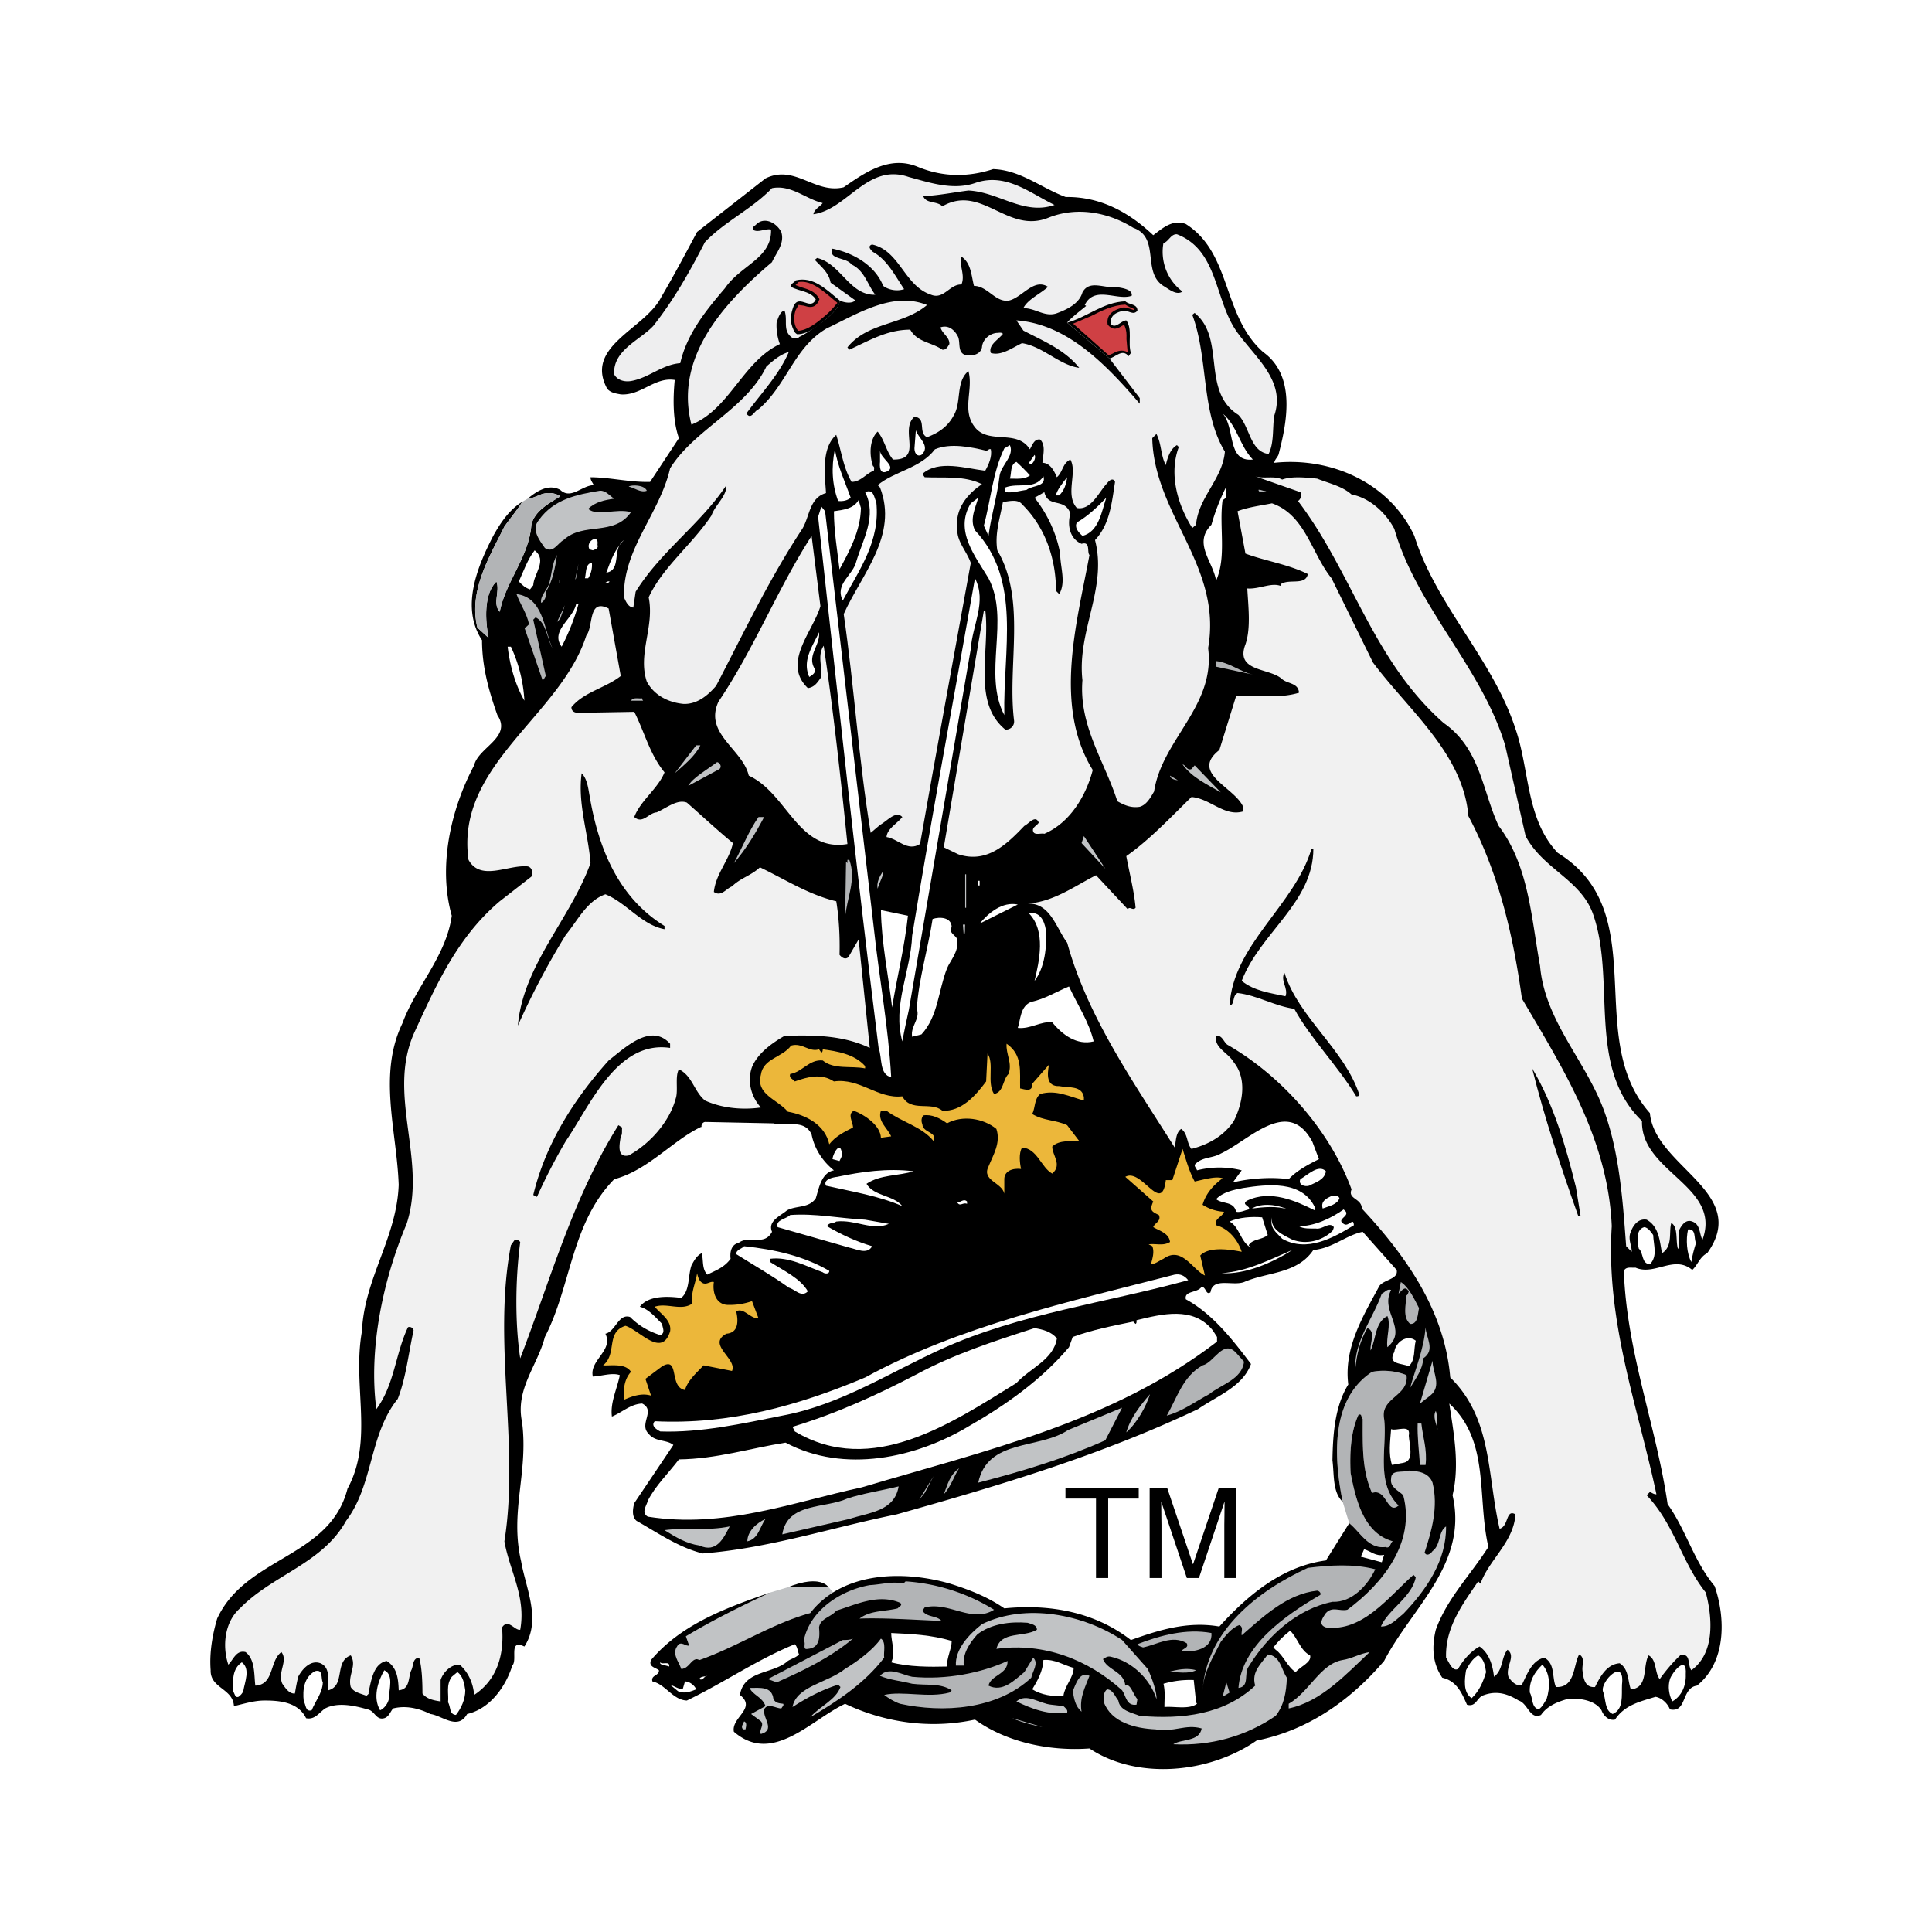 <svg xmlns="http://www.w3.org/2000/svg" width="2500" height="2500" viewBox="0 0 192.756 192.756"><g fill-rule="evenodd" clip-rule="evenodd"><path fill="#fff" d="M0 0h192.756v192.756H0V0z"/><path d="M134.611 151.967c1.068.835 1.904 2.6 3.623 2.367.51.232.465-.511.742-.558-2.926-.789-3.715-4.179-4.227-6.825-.092-1.951 0-4.087.791-5.806.371-.141.232.278.418.418 0 2.602-.094 5.108.93 7.384 1.484-.512 1.484 2.229 2.646 1.254-2.322-2.275-1.115-5.851-1.441-8.638-.416-2.137 2.508-2.275 2.23-4.365-.977-.418-2.322-.558-3.436-.326-4.182 2.74-3.811 8.592-2.928 12.958l.652 2.137z" fill="#b2b4b6"/><path d="M82.645 158.327c-.835-.974-2.832-.463-3.946 0l-1.859.558c-2.786 1.302-5.712 2.74-8.406 4.365l.326.931c-.372.092-.882-.558-1.207.092-.512.743.185 1.532.417 2.229.837 0 1.069-1.3 1.811-.883 3.809-1.346 7.2-3.623 11.053-4.689a8.78 8.78 0 0 1 2.288-2.059l-.477-.544z" fill="#c1c3c5"/><path d="M99.086 16.871c2.738.093 4.828 1.904 7.244 2.786 3.438-.046 6.268 1.488 8.73 3.809.928-.697 1.949-1.625 3.252-1.114 4.596 2.925 3.621 9.147 7.707 12.77 3.252 2.323 2.414 6.874 1.58 10.079-.047.371-.418.603-.465.974 5.666-.603 11.518 1.998 13.979 7.292 2.137 6.874 7.848 12.353 10.078 19.227 1.439 4.133 1.02 9.009 4.227 12.399 9.611 5.944 2.461 18.391 9.193 25.96.465 5.341 10.078 7.941 5.713 13.979-.742.371-.93 1.162-1.486 1.672-1.811-1.532-3.762.604-5.666-.232-.418.047-.93-.14-1.16.324.277 8.129 3.25 15.511 4.365 23.269 1.857 2.601 2.602 5.664 4.689 8.174 1.115 3.203 1.162 7.614-1.764 9.938-1.58.231-.975 2.74-2.693 2.367-.232-.604-.836-1.161-1.439-1.253-1.486.465-3.066.79-4.041 2.275-.65.14-1.162-.417-1.346-.929-.65-1.022-2.23-1.255-3.438-1.114-.977.277-1.996.696-2.6 1.579-1.115.51-1.303-1.162-2.23-1.439-1.207-.743-2.322-1.021-3.668-.465-.559.371-.65 1.114-1.486.883-.512-1.161-1.021-2.368-2.461-2.693-.977-1.394-1.068-3.066-.65-4.784 1.113-3.11 3.436-5.434 5.248-8.267-1.16-4.969.184-10.541-3.9-14.304.416 2.88 1.066 6.038.324 9.148 1.578 6.828-4.088 11.24-6.828 16.533-3.529 4.133-7.801 6.967-12.725 7.941-4.736 3.298-11.934 3.948-16.672.789-3.9.279-8.174-.557-11.424-2.879-4.505.976-9.056.279-12.957-1.578-3.437 1.624-7.246 6.13-11.098 2.785-.279-1.438 2.321-2.321.604-3.668.417-2.508 3.296-2.044 4.783-3.391.371-.232.789-.325 1.115-.648-.141-.326-.141-.745-.419-1.022-3.761 1.532-7.104 3.853-10.774 5.619-1.393-.048-2.136-1.626-3.436-1.905-.185-.648.696-.557.65-1.114-.325-.278-1.068-.325-.789-1.022 3.065-3.623 7.616-5.247 11.888-6.733-2.786 1.302-5.712 2.74-8.406 4.365l.326.931c-.372.092-.882-.558-1.207.092-.512.743.185 1.532.417 2.229.837 0 1.069-1.3 1.811-.883 3.809-1.346 7.2-3.623 11.053-4.689 3.251-4.179 9.335-4.272 13.979-2.927 1.904.605 3.715 1.302 5.389 2.462 4.689-.464 9.1.419 12.629 3.159 2.74-.977 5.621-1.905 8.824-1.348 3.066-3.391 6.457-6.037 10.635-6.595l2.322-3.714c1.068.835 1.904 2.6 3.623 2.367.51.232.465-.511.742-.558-2.926-.789-3.715-4.179-4.227-6.825-.092-1.951 0-4.087.791-5.806.371-.141.232.278.418.418 0 2.602-.094 5.108.93 7.384 1.484-.512 1.484 2.229 2.646 1.254-2.322-2.275-1.115-5.851-1.441-8.638-.416-2.137 2.508-2.275 2.23-4.365-.977-.418-2.322-.558-3.436-.326-4.182 2.74-3.811 8.592-2.928 12.958-1.021-.976-.834-2.647-1.021-4.134.045-2.6.232-5.387 1.58-7.57-.465-3.668 1.486-6.826 3.109-9.846.512-.649 1.906-.649 1.719-1.578l-3.389-3.809c-1.625.325-3.064 1.673-4.924 1.812-1.625 2.415-4.596 2.183-6.92 3.204-1.16.419-3.111-.51-3.344 1.022-.463.325-.418-.512-.883-.558-.416.65-1.764.372-1.576 1.254 2.646 1.439 4.643 3.993 6.5 6.455-.836 2.276-3.344 3.158-5.293 4.506-9.707 4.597-19.645 7.568-30.048 10.495-6.455 1.3-12.725 3.391-19.365 3.9-2.415-.604-4.459-2.044-6.595-3.251-.51-.418-.371-1.254-.232-1.765l3.902-5.804c-.65-.559-1.812-.281-2.462-1.115-1.021-.976.742-2.322-.65-3.02-1.161.047-1.996.882-3.019 1.301-.186-1.393.511-2.739.79-4.133-.744-.279-1.811.092-2.694.139-.372-1.625 2.089-2.601 1.254-4.271 1.022-.233 1.299-2.043 2.461-1.673.882.883 1.857 1.439 3.018 1.812.558-.231.186-.789.186-1.114-.696-.697-1.347-1.486-2.229-1.718.836-1.115 2.695-1.068 4.133-.883.882-.743.651-2.184 1.023-3.252.231-.417.51-.975 1.021-1.207.187.697 0 1.58.557 2.137.835-.418 1.672-.697 2.322-1.579-.093-.697.092-1.44.789-1.579 1.069-.836 2.555.371 3.344-1.115-.464-1.067.836-1.579 1.486-2.135.928-.512 2.182-.186 2.879-1.208.325-1.021.558-2.555 1.811-2.787-1.16-.929-1.95-2.183-2.228-3.575-.698-1.58-2.555-.789-3.809-1.114l-6.827-.14a.423.423 0 0 0-.325.557v-.092c-2.832 1.299-5.34 4.364-8.73 5.247-4.319 4.411-4.273 10.634-6.92 15.743-.743 2.88-2.972 5.202-2.275 8.498.651 5.063-1.254 8.917-.093 13.887.464 2.692 2.044 5.851.325 8.498-1.625-.789-.65 1.346-1.208 1.903-.649 2.091-2.228 4.319-4.504 4.83-.928 1.673-2.508.141-3.668 0-1.115-.557-2.416-.882-3.716-.557-.279.325-.418.836-.883.975-.835.231-.928-.743-1.672-.883-1.299-.371-2.973-.743-4.226-.092-.604.417-1.022 1.16-1.903.975-.79-1.626-2.694-1.764-4.134-1.764-1.068 0-2.042.325-3.064.557-.093-1.766-2.369-1.766-2.323-3.576-.139-1.765.186-3.575.65-5.155 2.879-6.223 11.238-6.037 13.003-12.956 2.646-4.876.464-10.264 1.44-15.697.231-5.294 3.481-9.335 3.668-14.628-.187-5.387-2.09-11.008.371-16.114 1.347-3.67 4.365-6.688 4.924-10.729-1.395-4.923-.094-10.635 2.228-15 .417-1.812 3.808-2.786 2.322-5.016-.836-2.369-1.532-4.784-1.532-7.476-2.183-3.297-.418-7.432 1.115-10.403.696-1.255 1.579-2.602 2.879-3.39-.325.604-1.208 1.671-1.764 2.46-1.534 3.113-3.577 6.411-2.694 10.079l1.115 1.021c-.325-1.672-.511-4.365.789-5.62.372 1.021-.417 2.184.325 3.02.604-3.065 2.926-5.48 3.158-8.684.325-1.394 1.765-2.136 2.879-2.833-.464-.373-1.438-.464-2.136-.093-.325.093-.696.325-1.114.325.835-.696 2.043-1.533 3.25-.882 1.068 1.021 2.184-.465 3.344-.465-.093-.232-.325-.463-.325-.79 1.905 0 3.901.512 5.944.464l2.879-4.365c-.604-1.718-.604-3.855-.417-5.806-1.998-.325-3.345 1.579-5.388 1.439-.464-.091-.975-.138-1.347-.557-2.322-4.271 3.762-5.943 5.387-9.148 1.254-2.137 2.414-4.319 3.575-6.501l6.827-5.341c2.925-1.439 4.922 1.58 7.803.883 2.136-1.486 4.597-3.205 7.384-2.043 2.463 1.019 4.971 1.065 7.527.229z"/><path d="M52.087 50.076c-.325.604-1.208 1.671-1.764 2.46-1.534 3.113-3.577 6.411-2.694 10.079l1.115 1.021c-.325-1.672-.511-4.365.789-5.62.372 1.021-.417 2.184.325 3.02.604-3.065 2.926-5.48 3.158-8.684.325-1.394 1.765-2.136 2.879-2.833-.464-.373-1.438-.464-2.136-.093-.325.093-.696.325-1.114.325l-.558.325z" fill="#b2b4b6"/><path d="M111.949 25.741c-.047.14.045.325-.139.418-1.209-.558-2.604-1.208-4.135-.79-1.066 1.021-2.508.511-3.668 0v-.232c1.254.278 2.461.139 3.576-.65 1.579-.232 3.112.325 4.366 1.254zM98.621 27.273c.277.418-.232.79-.232 1.254h-.324c-.327-.51.044-1.16.556-1.254zM74.147 36.236c-.558-2.553 1.021-5.386 1.903-7.941.325 2.926-1.439 5.202-1.903 7.941zM93.28 36.469c-.093.325.185.79-.232.976l-.371-.65c-1.487 1.393-3.019 1.996-4.551 3.25v-.463c1.486-1.254 2.832-2.369 4.226-3.576.416-.047.788.045.928.463zM102.428 41.577c-.463.51-1.623.093-2.367-.093-1.207-.744-1.766-2.044-1.766-3.25 1.023 1.578 2.416 2.879 4.133 3.343zM82.087 38.373c0 1.067-1.161 1.3-1.486 2.229-2.415 4.086-3.9 9.009-8.126 11.934h-.233c1.393-1.995 3.019-4.132 4.226-6.221 1.997-2.601 2.647-6.037 5.619-7.942z"/><path d="M124.998 45.851c-2.646.277-1.717-3.158-3.018-4.599 1.487 1.254 1.672 3.204 3.018 4.599zM91.933 45.385c-.512.232-.697-.278-.697-.649l.139-1.811c.187.742 1.534 1.578.558 2.46zM99.734 47.428c-.232 2.043-.836 3.948-1.113 6.038l-.465-1.022c.697-2.554.881-5.34 2.045-7.708l.555-.325c.465 1.067-.834 1.95-1.022 3.017zM84.874 49.658c-.325.278-.743.371-1.253.325-.604-1.626-.696-3.345-.325-5.155.279 1.719 1.021 3.251 1.578 4.83zM88.45 47.058c-.697.277-.697-.558-.651-.976v-1.114c.048.789 1.765 1.625.651 2.09zM102.893 46.315c-.139 0-.186-.094-.232-.141l.557-.79c.139.187-.001.698-.325.931zM102.754 47.428c-.512.418-1.301.325-1.998.325.186-.557 0-1.393.65-1.672.465.419.93.883 1.348 1.347zM102.428 48.869c-.695.092-1.346.325-2.135.231v-.464c1.346-.51 2.924.278 3.809-1.115.324 1.068-1.116.883-1.674 1.348zM105.68 49.426h-.324c.045-.464.695-1.3 1.113-1.812-.092.698-.28 1.3-.789 1.812z" fill="#fff"/><path d="M64.533 48.961c-.604.232-1.207-.279-1.811-.418.279-.186 1.578-.186 1.811.418z" fill="#b2b4b6"/><path d="M121.98 49.89c-.371 2.602.418 5.667-.65 8.035-.326-1.951-2.322-3.715-.465-5.572a20.945 20.945 0 0 1 1.486-3.809c-.138.417.278 1.067-.371 1.346z" fill="#fff"/><path d="M126.346 48.961c-.186.139-.744.279-.789-.092.277-.046.509.186.789.092z" fill="#b2b4b6"/><path d="M61.283 49.751c-.976.139-1.904.325-2.601 1.021.928.789 2.833-.093 4.271.326-1.718 2.46-4.736.928-6.733 2.786-.604.325-1.022 1.347-1.857.79-.558-.79-1.393-1.857-.604-2.788 1.486-2.089 3.808-2.553 6.083-2.925.604-.047.977.511 1.441.79z" fill="#c1c3c5"/><path d="M87.428 50.076c.419 3.946-1.718 6.78-3.343 9.845-.835-1.672 1.022-2.508 1.347-3.9.65-2.182 2.09-4.551.883-6.92.88-.372.88.557 1.113.975zM97.273 52.908c4.691 5.016 2.787 11.936 2.928 18.437-2.184-4.133.604-9.52-1.58-13.653-1.301-2.184-3.438-4.737-1.766-7.477l.745-.558c-.28 1.023-.884 2.137-.327 3.251zM108.002 53.466c-.418-.372-.836-.836-.559-1.346 1.068-.604 2.09-1.579 2.928-2.461-.465 1.392-.744 3.389-2.369 3.807z" fill="#fff"/><path d="M85.896 50.68c-.046 2.322-1.161 4.319-2.137 6.13-.232-1.951-.558-3.854-.558-5.805.929-.141 1.952-.232 2.462-1.115l.233.79zM87.195 92.708c.512 4.783 1.44 9.706 1.719 14.768-1.207-.279-.882-1.949-1.254-2.925-2.183-17.463-4.085-35.202-6.037-52.989l.325-1.021.371.464 4.876 41.703zM59.61 54.349c.14.371-.231.464-.463.557l-.326-.093c-.465-.791.976-1.625.789-.464zM60.493 57.135c.418-1.162.884-2.415 1.765-3.25-1.255.835-.185 2.971-1.765 3.25zM53.202 58.39l-.325.417c-.512-.185-.696-.371-1.114-.79.464-1.02.883-2.229 1.579-3.111 1.3 1.022-.093 2.322-.14 3.484z" fill="#fff"/><path d="M54.457 59.038c.092.465-.141.93-.465 1.115-.139-.65.557-1.254.79-1.904.279-.975.279-2.044.79-2.879-.187 1.254-.42 2.601-1.115 3.668z" fill="#b2b4b6"/><path d="M59.053 56.16a2.449 2.449 0 0 1-.371 1.533h-.326c.14-.558.048-1.488.697-1.533z" fill="#fff"/><path fill="#b2b4b6" d="M57.38 57.832l.327-1.58-.233 1.44-.094.14z"/><path d="M96.855 64.75l-6.176 35.993c-.232 1.067-.464 2.089-.65 3.157-1.021-3.576.836-6.966.976-10.542 1.951-11.935 4.179-23.777 6.269-35.666 1.206 2.368-.278 4.691-.419 7.058z" fill="#fff"/><path fill="#b2b4b6" d="M55.803 57.832h.092v.323h-.092v-.323z"/><path d="M60.819 58.017c-.141.232-.418.094-.651.139.278.093.372-.232.651-.139z" fill="#fff"/><path d="M55.105 64.659c-.556-1.022-.603-2.555-1.67-3.065l-.233.232 1.255 5.619c-.141.139-.141.325-.325.418l-1.812-5.248c.187 0 .326-.232.465-.325-.233-1.115-.883-1.998-1.254-3.018 2.646.324 2.739 3.435 3.574 5.387z" fill="#b2b4b6"/><path d="M57.707 60.292a22.16 22.16 0 0 1-1.672 4.226c-1.161-1.578 1.114-2.741 1.439-4.226h.233z" fill="#fff"/><path fill="#b2b4b6" d="M55.571 62.058l.788-1.673-.464 1.348-.324.325z"/><path d="M110.695 35.772l3.018 3.947v.558c-3.391-3.948-7.244-7.942-12.307-8.313l.697 1.02c1.949 1.023 4.133 1.905 5.572 3.716-1.996-.278-3.623-2.137-5.711-2.461-.977.464-2.09 1.3-3.111.975-.279-.79.789-1.347 1.207-1.904-.139-.185-.418-.092-.65-.092-.744.092-1.393.697-1.439 1.439-.139.696-.93.883-1.58.79-.883-.232-.558-1.161-.79-1.812-.325-.697-.974-1.253-1.764-.974.138.604.929.974.881 1.67-.139.233-.325.605-.697.558-1.067-.742-2.507-.742-3.204-1.997-2.321 0-4.133 1.115-6.083 1.997l-.187-.232c2.044-2.554 5.527-2.183 7.942-4.226-3.437-1.393-6.92.883-9.985 2.321-3.297 1.905-3.994 5.667-6.828 8.082-.417.14-.742 1.114-1.208.417 1.347-1.857 3.297-3.9 4.228-6.13-.837.232-1.534.837-2.23 1.44-2.043 4.273-7.198 6.27-9.612 10.17-1.021 4.505-4.738 8.036-4.599 12.864.186.418.419.976.929 1.022l.233-1.58c2.508-4.039 6.501-6.779 9.056-10.634.045 1.115-1.115 1.951-1.486 3.018-1.904 2.88-4.877 5.156-6.27 8.174.603 2.927-1.115 5.621-.187 8.406.744 1.393 2.184 2.091 3.668 2.229 1.347.046 2.416-.836 3.251-1.811 2.74-5.248 5.248-10.588 8.591-15.651.744-1.208.698-3.111 2.369-3.575-.093-1.719-.51-4.458 1.021-5.805.511 1.579.696 3.25 1.533 4.69.929 0 1.486-.882 2.228-1.114 0-.14.093-.372-.093-.464-.372-1.068-.372-2.647.465-3.437.698.835.836 1.95 1.533 2.787 3.065.046.604-2.926 2.136-4.273 1.254.139.326 1.579 1.254 2.044 1.115-.419 2.043-1.022 2.646-2.137.835-1.347.186-3.391 1.486-4.458.511 1.811-.651 3.809.558 5.48 1.346 1.95 4.271.232 5.572 2.322.232-.372.418-1.068 1.021-.976.604.558.277 1.625.232 2.322.789 0 1.209.883 1.439 1.44.604-.511.557-1.393 1.346-1.764.744 1.253-.557 3.482.65 4.829 1.441.278 2.23-1.672 3.02-2.462.186-.277.604-.604.791-.139-.326 2.09-.514 4.226-1.998 5.806 1.254 4.829-1.812 9.056-1.254 13.979-.371 4.551 2.229 8.126 3.482 12.075.65.371 1.346.696 2.229.557.697-.186 1.115-.976 1.439-1.533.791-5.201 6.131-8.498 5.389-14.303 1.439-8.221-5.389-13.283-5.574-20.945l.418-.418c.512.976.42 2.136.93 3.11.186-.742.418-1.578 1.113-1.996l.188.186c-1.021 2.739-.094 5.806 1.346 8.08l.373-.324c.23-2.741 2.646-4.551 2.879-7.292-2.414-3.994-1.625-9.287-3.252-13.652l.232-.187c3.158 2.555.605 7.802 4.365 10.17 1.162 1.208 1.162 3.668 3.018 3.902.559-1.114.373-2.555.559-3.809 1.16-3.391-1.766-5.712-3.576-8.174-2.414-3.157-1.904-8.312-6.131-9.938-.604-.046-.834.744-1.346.883-.326 1.764.371 3.714 1.904 4.83-.604.418-1.348-.233-1.904-.558-2.182-1.393-.277-4.83-3.02-5.804-2.461-1.533-5.57-2.137-8.404-1.023-4.135 1.719-6.688-3.39-10.636-1.114-.509-.558-1.625-.233-1.904-1.021 1.44-.048 3.019-.372 4.505-.558 3.019.139 5.527 2.508 8.593 1.439-2.418-1.161-4.785-3.204-7.803-2.229-2.277.836-4.646 0-6.735-.557-4.133-1.44-6.13 3.25-9.52 3.714.092-.51.696-.789.928-1.114-1.718-.418-3.157-1.859-5.062-1.486-1.997 2.09-4.69 3.298-6.688 5.387-1.486 2.879-3.065 5.712-5.155 8.358-1.347 1.44-4.041 2.417-3.9 4.831.324.603 1.068.79 1.764.65 1.718-.325 3.019-1.626 4.83-1.766.649-2.878 2.508-5.201 4.458-7.476 1.579-2.323 4.69-2.973 4.598-5.853-.558-.139-1.347.371-1.812 0-.093-.279.232-.371.373-.557.835-.743 1.997-.094 2.459.789.372 1.16-.509 2.089-.928 3.019-4.876 4.133-9.752 9.519-8.033 16.208 3.808-1.532 5.107-6.27 8.823-8.036a5.306 5.306 0 0 1-.325-2.136c.138-.417.325-1.113.789-1.206.371 1.021-.278 2.089.883 2.786.184-.047.464.092.558-.14.835-.386 2.228-1.393 2.692-1.779.466-.388 1.455-1.301 1.347-1.889.419.232 1.254.371 1.579 0l-2.46-1.765c-.187-1.021-.93-1.578-1.581-2.276l.234-.185c2.367.558 3.25 3.762 5.805 3.669-.79-1.022-1.07-2.415-2.369-3.019-.512-.744-2.369-.465-1.904-1.579 2.043.417 4.226 1.625 5.062 3.715.556.418 1.393.558 2.09.325-.883-1.299-1.673-2.926-3.113-3.714-.185-.186-.603-.557-.091-.743 2.786.604 3.204 4.133 5.898 5.016 1.252.512 1.857-1.068 3.018-1.022.418-.929-.278-1.997 0-2.786.976.649.976 1.857 1.255 2.925 1.393 0 2.182 1.765 3.574 1.44 1.301-.371 2.416-2.228 3.809-1.347-.744.696-2.043 1.253-2.461 2.136 1.207-.046 2.182.976 3.436.464.977-.371 2.137-.928 2.463-2.043.695-1.3 2.182-.371 3.252-.557.51.092 1.764.186 1.67.882-1.393.557-3.717-1.067-4.691.929l.141.093c-.559.464-1.486 1.161-1.904 1.67l4.232 3.58z" fill="#eeeeef"/><path d="M106.469 32.195c1.996-.556 3.576-2.042 5.805-2.135.373.372 1.207.232 1.207.929-.371.51-.883 0-1.346 0-.65.139-1.439.418-1.301 1.346.465.511.977-.325 1.533-.371.65.882.141 2.275.463 3.25l-.232.326c-.604-.79-1.299.092-1.902.232l-4.227-3.577z"/><path d="M108.873 31.526c1.098-.556 2.133-1.077 3.395-1.134.057.045.447.252.447.252.379.125.439.173.439.346-.023-.075-.07-.063-.432-.192l-.588-.134c-1.232.256-1.758.833-1.623 1.721.553.691 1.092.344 1.412.135l.236-.114c.141.307.234.64.234 1.042 0 .126-.002.256-.004.388l.115 1.312c-.514-.309-1.057-.121-1.412.083l-.473.224-3.553-3.161 1.807-.768z" fill="#cf4044"/><path d="M98.389 44.968c.186 0 .277-.232.465-.14.139.697-.188 1.487-.559 2.136-1.95-.233-4.689-1.114-6.269.325l.232.325c1.951.094 3.947-.186 5.712.697-1.486.974-2.694 2.507-2.462 4.364-.092 1.347.929 2.275 1.347 3.484-1.718 9.473-3.39 18.53-5.061 28.049-1.253.79-2.182-.51-3.344-.696.047-.836 1.115-1.393 1.579-1.996-.649-.698-1.532.417-2.23.79l-.929.789c-1.206-7.291-1.625-14.491-2.692-21.828 1.764-3.948 5.479-7.849 3.621-12.632l-.231-.232c1.672-1.393 4.272-1.672 5.713-3.576 1.531-.648 3.574-.231 5.108.141z" fill="#eeeeef"/><path d="M127.924 47.847c1.021-.372 2.508-.187 3.484-.093 1.16.464 2.508.744 3.436 1.58 1.764.325 3.391 1.766 4.271 3.436 2.23 7.803 8.732 13.84 11.053 21.595l2.043 9.055c1.766 3.345 5.621 4.366 6.781 7.942 2.229 6.594-.695 15.14 4.83 20.48-.139 5.108 7.986 6.501 6.037 11.842-.324-.511-.186-1.532-1.021-1.812-.697-.277-1.115.465-1.346.929v1.766h-.094c-.23-.835.047-2.137-.65-2.555-.277.836.188 2.322-.928 3.019-.232-1.16-.279-2.646-1.533-3.343-.836-.141-1.346.556-1.58 1.206-.324.696.094 1.348.094 1.997l-.559-.557c-.371-4.969-.742-10.82-3.018-15.419-1.998-4.132-5.154-7.756-5.572-12.538-.883-4.83-1.115-9.985-4.133-13.979-1.627-3.482-1.811-7.708-5.482-10.263-7.104-6.27-9.1-15-14.533-22.151.23-.14.463-.604.23-.883l-4.504-1.579c.836.279 1.952-.094 2.694.325zM106.793 51.237c-.324 1.115-.092 2.508 1.115 3.019.928-.278.512.836.789 1.114-1.254 6.734-3.623 15.047.326 21.456-.65 2.509-2.23 5.249-4.83 6.362-.324-.092-.977.186-1.113-.232-.141-.417.371-.558.557-.881-.326-.837-1.021.139-1.439.324-1.812 1.904-3.762 3.762-6.596 2.833l-1.44-.696 3.995-23.591.139-.094c.512 4.042-1.346 9.196 1.998 11.936a.805.805 0 0 0 .881-.883c-.695-5.573 1.254-12.027-1.672-16.997-.277-1.672.279-3.25.559-4.829.557-.047 1.484-.325 1.904.232 2.32 2.275 3.391 5.433 3.391 8.639l.324.325c.697-1.208.092-2.694.092-4.041-.371-2.043-1.299-3.994-2.555-5.573l.977-.558c.369 1.624 2.041.509 2.598 2.135z" fill="#f1f1f1"/><path d="M132.848 57.692l4.133 8.405c3.529 4.737 9.01 9.102 9.52 15.326 2.973 5.573 4.457 11.749 5.34 18.205 4.182 7.104 8.592 14.07 8.965 22.709-.605 9.521 2.6 17.973 4.457 26.75-.279 0-.418-.14-.65-.232l-.324.324c2.787 2.926 3.482 6.688 5.898 9.706.695 2.647.881 6.085-1.439 7.756-.418-.511 0-1.765-1.115-1.485-.789.743-1.439 1.532-2.043 2.368-.512-.604-.279-1.95-1.115-2.368-.604 1.114 0 3.25-1.766 3.39-.324-.883-.184-1.997-1.113-2.601-1.301.093-1.951 1.347-2.461 2.369-1.023.092-1.162-.883-1.254-1.673-.047-.558.277-1.254-.326-1.577-.604 1.066-.371 3.342-2.32 3.25-.42-.977-.049-2.322-1.162-2.927-1.254.279-1.719 1.672-2.23 2.694-.51.232-1.066-.326-1.346-.79-.326-1.021.789-2.044-.094-2.694-.648.79-.416 1.998-1.346 2.694-.139-1.161-.465-2.321-1.439-3.019-.883.465-1.672 1.394-2.137 2.229-.557.326-.93-.696-1.207-1.114-.092-3.018 1.625-5.294 3.205-7.616l.232.231c.789-2.321 3.342-4.179 3.482-6.918-.977-.558-.65 1.207-1.578 1.438-1.256-5.34-.697-10.959-4.924-15.092-.559-6.596-4.32-12.029-8.824-16.857 0-1.022-1.439-.93-1.021-1.905-2.137-5.851-6.967-11.331-12.4-14.442-.369-.278-.51-.975-1.113-.882-.232 1.207 1.207 1.671 1.766 2.646 1.344 1.671.881 4.086 0 5.852-1.021 1.532-2.602 2.368-4.227 2.785-.512-.604-.324-1.484-1.023-1.996-.557.371-.51 1.208-.648 1.858-4.088-6.503-8.686-13.004-10.729-20.434-1.068-1.393-1.672-3.994-3.947-3.901 2.602-.186 4.645-1.719 6.826-2.833l3.16 3.388c.23-.323.51.187.787-.139-.139-1.625-.604-3.436-.928-5.154 2.322-1.625 4.457-3.9 6.502-5.898 1.857.14 3.297 1.998 5.154 1.439v-.464c-.836-1.952-5.342-3.344-2.369-5.666l1.672-5.387c2.23-.093 4.273.278 6.27-.325-.047-.975-1.113-.883-1.672-1.347-1.207-1.161-4.736-.696-3.668-3.482.557-1.627.277-3.809.184-5.575 1.209.093 2.416-.649 3.393-.231v-.232c.836-.511 2.414.187 2.648-.975-1.953-.976-4.229-1.301-6.225-2.043l-.789-4.226c1.066-.418 2.32-.557 3.436-.789 3.34 1.161 3.944 5.016 5.942 7.477zM81.855 60.479c-.789 2.601-3.854 5.667-1.254 8.174.696-.093.976-.604 1.347-1.115.093-1.067-.417-2.136.232-3.112.976 6.548 1.719 13.375 2.369 19.784-4.922.836-5.992-5.062-9.844-6.826-.605-2.648-4.505-4.18-3.02-7.384 3.576-5.295 5.852-11.193 9.289-16.533l.881 7.012zM61.933 67.444c-1.532 1.208-3.668 1.58-4.923 3.111 0 .604.651.604 1.116.557l5.154-.092c1.021 1.997 1.533 4.226 3.02 6.038-.651 1.625-2.416 2.832-3.02 4.458.837.742 1.44-.419 2.23-.465.974-.418 2.043-1.347 3.017-.976 1.534 1.347 2.973 2.693 4.599 4.04-.372 1.719-1.719 3.066-1.904 4.876.743.512 1.208-.325 1.811-.557.836-.835 1.905-1.067 2.786-1.903 2.508 1.207 4.876 2.74 7.617 3.391.279 1.718.372 3.621.325 5.339.232.28.558.512.883.234l1.022-1.766 1.114 10.821c-2.648-1.254-5.481-1.3-8.499-1.207-1.3.742-2.694 1.765-3.251 3.111-.51 1.393-.092 2.972.882 4.039-1.903.279-3.947.048-5.573-.696-1.115-.929-1.253-2.461-2.601-3.111-.417.697-.046 2.137-.324 2.927-.605 2.275-2.556 4.504-4.692 5.664-1.253.28-.881-1.254-.789-1.903.186-.186.093-.557.14-.883l-.373-.231c-4.551 7.243-6.779 15.417-9.798 23.266-.51-3.436-.51-7.662 0-11.609-.139-.185-.417-.326-.604-.14l-.326.465c-1.856 9.705.883 19.968-.648 29.535.51 2.926 2.182 5.527 1.578 8.824-.557.094-1.207-1.161-1.812-.231.234 2.739-.51 5.247-2.786 6.733-.093-1.209-.603-2.275-1.44-3.02-.882-.046-1.671.79-1.903 1.533v2.137c-.558-.093-1.347-.187-1.811-.79 0-1.114-.047-2.554-.326-3.576-.696.047-.557.837-.789 1.254-.325.696-.093 1.904-1.254 1.998-.045-1.115-.139-2.276-1.208-2.927-1.347.279-1.532 1.998-1.811 3.158.092.139-.14.232-.186.325-.558-.232-1.253-.325-1.58-.882-.325-1.207.651-2.09 0-3.158-1.672.604-.511 3.019-2.23 3.483-.092-.836.28-2.229-.789-2.694-.974-.371-1.811.557-2.228 1.347a21.425 21.425 0 0 0-.325 1.672c-.604.046-.976-.604-1.255-.976-.511-1.16.604-2.275-.093-3.158-1.207.883-.697 3.252-2.601 3.345-.139-1.067 0-2.601-.975-3.345-.928-.232-1.208.744-1.718 1.254-.605-1.765-.418-4.226 1.161-5.619 3.25-3.343 8.22-4.457 10.588-8.73 2.74-3.621 2.275-8.592 5.154-12.168.835-2.135 1.068-4.552 1.58-6.827a.422.422 0 0 0-.558-.323c-1.254 2.599-1.347 5.758-3.158 8.174-.789-5.992.65-12.866 3.019-18.484 2.09-6.408-2.044-12.91.79-19.134 2.137-4.644 4.272-9.473 8.498-13.048l3.158-2.462c.186-.325.093-.929-.371-1.022-1.951-.186-4.69 1.532-5.898-.65-1.347-9.473 9.195-14.35 11.749-22.383.744-.883.139-3.762 2.23-2.694l1.209 6.731z" fill="#f1f1f1"/><path d="M81.297 66.749c.141.417-.417.696-.556.789-.744-1.673.372-3.112.975-4.458.139 1.345-1.254 2.321-.419 3.669zM50.972 64.519a14.611 14.611 0 0 1 1.347 5.388c-.883-1.533-1.44-3.436-1.672-5.388h.325z" fill="#fff"/><path d="M124.998 67.305l-3.668-.79v-.558c1.348.141 2.414 1.069 3.668 1.348z" fill="#b2b4b6"/><path d="M64.069 69.674c-.046.094.047.14.093.232h-1.208c.232-.371.744-.186 1.115-.232zM69.874 74.364c-.51 1.068-1.672 1.997-2.553 2.786l2.136-2.786h.417zM71.778 76.733l-3.11 1.67c.417-.79 1.903-1.625 2.878-2.367.278.047.51.465.232.697zM118.869 76.733l.324-.373 2.602 2.694c-1.348-.79-2.834-1.44-3.809-2.787.326.048.418.651.883.466z" fill="#c1c3c5"/><path d="M58.821 79.38c.836 5.016 2.74 10.078 7.478 13.003v.325c-2.275-.418-3.809-2.647-5.898-3.483-1.857.65-2.786 2.648-3.948 4.042a77.199 77.199 0 0 0-4.784 9.054c.512-6.037 5.248-10.634 7.245-16.207-.232-3.018-1.299-5.944-.883-8.963.558.557.651 1.485.79 2.229z"/><path d="M117.521 77.846c.141 0-.742 0-.789-.463l.789.463z" fill="#b2b4b6"/><path d="M76.236 81.517c-.835 1.579-1.765 3.156-3.017 4.597.835-1.531 1.486-3.204 2.459-4.597h.558zM107.908 84.116l.233-.697 2.136 3.252-2.369-2.555zM109.812 84.116l.559 1.114-.559-1.114z" fill="#c1c3c5"/><path d="M131.035 84.673c0 5.388-5.293 8.36-7.15 13.189 1.254 1.021 2.879 1.209 4.365 1.533.324-.743-.559-1.625-.094-2.321 1.439 4.504 5.992 7.615 7.477 12.167-.047.138-.23.138-.324.138-1.811-3.017-4.551-5.757-6.178-8.729-1.996-.279-3.668-1.347-5.664-1.578-.559.277-.232 1.16-.789 1.253.324-6.085 6.5-9.985 8.172-15.651h.185v-.001z"/><path d="M84.735 85.788c.742 1.997-.28 3.855-.418 5.805l.093-5.618.139.138v-.325h.186z" fill="#b2b4b6"/><path d="M87.567 88.667c-.14-.556.186-1.254.558-1.764.046.465-.418 1.161-.558 1.764zM96.298 87.229h.093v3.342h-.093v-3.342z" fill="#c1c3c5"/><path fill="#fff" d="M97.6 87.879h.138v.464H97.6v-.464z"/><path fill="#b2b4b6" d="M94.952 88.111l.556 2.599-.556-2.599z"/><path d="M101.545 90.246l-3.807 1.904c.883-1.067 2.276-2.228 3.807-1.904zM90.586 91.361c-.326 3.112-1.115 6.223-1.579 9.148-.372-3.205-1.067-6.455-1.115-9.706l2.694.558zM104.332 92.708c.141 1.766-.092 3.808-1.115 5.154.465-1.95 1.162-4.968-.557-6.733 1.069-.233 1.533.744 1.672 1.579zM94.952 92.476c-.372.697.557.835.557 1.347.141 1.162-.696 1.997-1.022 2.786-.881 2.229-.881 4.783-2.553 6.595l-.929.232c-.187-1.068.835-1.765.464-2.786.186-2.972 1.115-5.945 1.579-8.963.697-.233 1.858-.187 1.904.789z" fill="#fff"/><path d="M96.298 92.244c-.046.371.047.835-.139 1.115l-.094-1.115h.233z" fill="#b2b4b6"/><path d="M106.654 98.42c.838 1.812 1.998 3.529 2.461 5.48-1.672.417-3.111-.649-4.133-1.903-1.113-.141-2.184.696-3.438.556.279-.79.232-2.183 1.348-2.6 1.348-.278 2.508-1.021 3.762-1.533z" fill="#fff"/><path d="M66.856 104.132v.419c-5.295-.79-7.989 5.759-10.403 9.288a57.403 57.403 0 0 0-2.879 5.572l-.372-.186c1.207-5.016 3.947-9.428 7.524-13.422 1.717-1.346 4.226-3.761 6.13-1.671z"/><path d="M101.777 108.59c.465.093 1.254.418 1.209-.464l1.672-1.903c-.186.974-.279 2.183 1.021 2.136.881.186 2.275-.092 2.461 1.114v.325c-1.393-.371-2.785-1.115-4.365-.649-.604.511-.465 1.346-.789 1.996 1.16.697 2.275.558 3.482 1.115l1.207 1.579c-.742.045-1.996-.141-2.693.556 0 .883 1.021 1.812 0 2.694-1.113-.604-1.486-2.508-3.018-2.6-.326.604-.232 1.484-.094 2.136-.836-.093-1.719.186-1.67 1.114v1.348c-.234-1.115-2.277-1.302-1.58-2.694.465-1.161 1.254-2.369.789-3.762-1.301-1.067-3.39-1.393-4.924-.557-.696-.511-1.531-.93-2.368-.79-.185.232-.232.558-.092.883.046.883 1.532.742 1.113 1.672-1.161-1.439-3.205-1.904-4.69-3.02h-.558c-.371 1.022.65 1.718 1.022 2.555l-1.022.14c-.045-1.208-1.578-2.275-2.693-2.694-.696.325-.092 1.115-.092 1.672-.835.418-1.764.883-2.369 1.672-.418-1.951-2.322-2.925-4.133-3.25-1.068-1.254-3.204-1.719-2.694-3.669.233-1.672 2.137-1.718 3.02-2.927 1.113-.325 1.811.697 2.786.372l.232.325c.139-.046.139-.231.139-.325 1.394.187 3.159.465 4.228 1.673v.23c-1.395-.278-3.113.14-4.228-.789-1.346-.139-2.043 1.161-3.25 1.348-.139.418.231.464.463.742 1.3-.464 2.647-.835 3.901 0 2.601-.371 4.366 1.766 6.827 1.485.836 1.627 2.88.466 3.993 1.44 1.905.094 3.298-1.486 4.367-2.926l.139-2.785c.697 1.021-.092 2.878.65 4.04.975-.187.836-1.394 1.439-1.997.418-1.068-.277-1.997-.186-3.02 1.628 1.115 1.303 2.788 1.348 4.459z" fill="#ecb73a"/><path d="M157.227 118.436l.467 2.879h-.234c-1.717-4.829-3.389-9.844-4.596-14.722 2.136 3.576 3.341 7.709 4.363 11.843z"/><path d="M130.943 113.931l.648 1.719c-1.021.511-2.182 1.114-3.018 1.997-1.719-.232-3.854-.094-5.572.325l.883-1.208a9.071 9.071 0 0 0-4.459 0c-.047-.231-.418-.465-.092-.696.697-.649 1.67-.51 2.461-.975 2.88-1.347 6.733-5.714 9.149-1.162zM83.992 115.093c.047.277-.139.511-.232.742l-.696-.186c-.001-.462.789-1.951.928-.556z" fill="#fff"/><path d="M119.193 117.879c.883-.187 2.09-.558 2.787-.326-.977.744-1.672 1.534-1.998 2.647a4.33 4.33 0 0 0 2.137.697c-.139.511-1.021.697-.789 1.346 1.254.326 2.182 1.488 2.555 2.647-.977-.186-3.205-.604-4.135.372l.465 1.997c-1.254-.604-2.322-2.973-4.133-1.672-.418.186-.789.511-1.254.558.139-.558.371-1.208.139-1.812l-.371-.187c.836-.093 1.439.187 2.137-.231-.094-.883-1.068-1.115-1.672-1.486.139-.418.836-.604.557-1.208-.789-.371-.928-.51-.557-1.346l-2.787-2.462c1.627-.929 3.623 3.854 4.041.325h.65l1.021-3.112c.326 1.023.651 2.231 1.207 3.253z" fill="#ecb73a"/><path d="M132.289 116.857c-.139.882-1.068 1.114-1.672 1.439-.463.139-1.113-.093-.883-.65.746-.418 1.813-1.531 2.555-.789zM91.144 116.857c-1.44.464-3.345.324-4.691 1.253.742 1.255 2.693 1.115 3.576 2.229-2.322-1.021-4.968-1.439-7.616-2.043-.326-.604.65-.836 1.114-.883 2.415-.509 5.015-.881 7.617-.556zM131.176 120.434v.325c-1.859-.931-4.412-2.091-6.736-.977-.695.418.42.558.141.883-.418.094-.789.324-1.254.232-.23-1.069-1.346-.743-1.996-1.254.65-.698 1.717-.93 2.693-1.114 2.369-.371 5.851-.79 7.152 1.905zM133.637 119.551c-.232.649-1.068.789-1.672 1.022-.232-.745.418-1.022.883-1.254.279.046.65-.139.789.232zM96.484 119.876v.232c-.418-.187-.696.325-.976-.141.325.001.652-.416.976-.091z" fill="#fff"/><path d="M128.482 120.665c-1.068-.371-2.463-.231-3.578-.092 1.024-.605 2.555-.373 3.578.092zM134.287 120.897c.277.511-.977.743-.232 1.207.51.371.975-.742 1.021.139-2.043 1.254-4.689 2.741-7.152 1.347-.65-.696-1.254-1.066-1.021-2.135-.186 1.206 1.115 1.764 2.043 2.229 1.348.51 2.879.139 3.902-.79.137-.093.186-.277.23-.464-.463-.604-1.113.279-1.811.14-.559 0-1.207.047-1.672-.232 1.486 0 3.158-.742 4.459-1.672l.233.231zM88.682 122.104c-1.625.743-3.343-.464-5.248-.232-.278.232-.696.046-.928.465 1.439.836 2.926 1.533 4.505 1.997-.465.883-1.58.278-2.276.14l-7.152-2.044c-.232-.742.835-.789 1.254-1.208 2.46-.185 4.876.325 7.477.466l2.368.416zM126.484 123.219c-.604.513-1.531.371-1.904 1.022l.232.232c-1.068-.558-1.113-2.044-2.135-2.602.928-.417 2.182-.51 3.25-.417l.557 1.765zM164.938 123.219c.045 1.068.463 2.09-.326 2.927-.881-.093-.604-1.115-1.113-1.579-.141-.696-.326-1.905.557-2.137.372.046.694.511.882.789zM169.211 124.009c-.188.604-.373 1.254-.465 1.904-.465-.837-.559-2.275-.326-3.252.836-.092.559.929.791 1.348zM82.738 126.794c0 .373-.51.28-.651.141-1.671-.604-3.389-1.579-5.248-1.347v.325c1.301.836 3.019 1.625 3.762 2.925-.649.651-1.254-.185-1.903-.371-1.673-1.207-3.483-2.229-5.248-3.343 0-.465.558-.512.79-.79 3.064.325 5.944.975 8.498 2.46zM128.945 124.705c-2.09 1.348-4.783 2.462-7.059 2.321 2.602-.184 4.878-1.392 7.059-2.321z" fill="#fff"/><path d="M70.2 128.049c.417.093.649-.232 1.021-.14-.139.929.139 2.137 1.254 2.275a6.68 6.68 0 0 0 2.553-.37l.65 1.718c-.835.046-1.485-1.115-2.228-.697.231.976.231 2.138-.975 2.23-1.998 1.067 1.114 2.508.557 3.715l-2.832-.558c-.651.696-1.58 1.486-1.858 2.462-1.625-.28-.511-3.391-2.275-2.369l-1.672 1.254.558 1.672c-.929-.279-1.857.047-2.694.417-.092-.929 0-2.043.696-2.786-.556-.882-1.951-.603-2.786-.649 1.439-1.161.233-3.298 2.23-3.947 1.393.417 3.622 3.25 4.458.557.185-1.114-.976-1.765-1.534-2.46 1.253-.419 2.647.463 3.762-.326-.186-1.114.325-1.997.464-3.02.093.418.231.882.651 1.022z" fill="#ecb73a"/><path d="M118.545 127.723c-8.082 2.23-16.812 3.345-24.523 6.827-5.247 2.369-10.169 5.62-15.975 6.688-3.948.79-8.126 1.719-12.167 1.579-.371-.186-.974-.557-.558-1.021 7.478.371 14.398-1.58 20.992-4.365 9.426-5.155 20.434-7.57 30.883-10.264.557-.093.975.093 1.348.556z" fill="#fff"/><path d="M141.578 130.51c-.139.558-.094 1.626-.883 1.58-.789-.651-.418-1.95-.371-2.833.139-.094.186-.279.232-.419-.232-.325-.371-.371-.65-.139l-.371.37.23-1.16c.837.558 1.348 1.719 1.813 2.601z" fill="#b2b4b6"/><path d="M138.791 128.699c-1.162 2.183 1.766 3.948-.371 5.712-.139-.975.371-2.229 0-3.111-1.254.65-1.115 2.275-1.674 3.437-.092-.742.559-1.904-.322-2.229-.744 1.254-1.07 2.647-1.209 4.134-.139-2.833 1.766-5.062 2.646-7.571.327-.139.512-.511.93-.372z" fill="#c1c3c5"/><path d="M121.424 133.39v.464c-10.449 8.034-23.129 10.868-35.435 14.536-6.92 1.486-13.747 4.133-21.363 2.926-.697-.418-.094-1.114 0-1.579.743-1.485 2.09-2.785 3.111-4.133 3.762-.046 7.106-1.114 10.636-1.672 5.851 3.111 13.048 1.532 18.343-1.672 3.577-2.044 7.198-4.597 9.938-7.849l.371-1.021c1.904-.697 3.994-1.114 6.037-1.532l.232.232c.141-.094.094-.232.094-.372 2.508-.604 5.666-1.439 7.615 1.021l.421.651z" fill="#fff"/><path d="M141.996 135.525c-.047 1.115-.744 1.998-1.301 2.927.418-1.58 1.393-3.902 1.533-6.037.045 1.067 1.022 2.275-.232 3.11z" fill="#b2b4b6"/><path d="M105.447 133.53c-.324 2.135-2.693 2.972-4.041 4.458-6.408 3.946-14.395 9.427-22.105 4.828l-.232-.464c4.32-1.301 8.406-3.158 12.4-5.247 3.715-1.998 7.709-3.298 11.748-4.599.836.141 1.627.326 2.23 1.024zM141.252 133.761c-.23.836 0 1.904-.695 2.555-.65-.325-2.184-.139-1.441-1.439.093-.931 1.253-1.812 2.136-1.116z" fill="#fff"/><path d="M124.115 135.851c-.186 1.765-2.275 2.275-3.482 3.251-1.393.743-2.693 1.72-4.227 2.136 1.021-1.764 1.625-3.947 3.576-5.015 1.162-.278 2.043-2.647 3.344-1.255l.789.883z" fill="#b2b4b6"/><path d="M142.693 139.241l-1.023.789 1.254-4.272c0 1.208.976 2.508-.231 3.483zM112.367 142.91c.418-1.44 1.393-2.694 2.367-3.809-.371 1.209-1.298 2.88-2.367 3.809zM110.277 143.699c-4.18 1.858-8.221 3.065-12.678 4.227.928-4.412 6.037-3.298 8.961-5.248l5.389-2.229-1.672 3.25zM143.482 142.678c-.186-.557-.559-1.393-.232-1.904.232.557-.047 1.347.232 1.904zM141.811 142.027c.139 1.347.604 2.601.418 4.133h-.559c-.092-1.393-.279-2.832-.23-4.133h.371z" fill="#c1c3c5"/><path d="M140.557 143.235c.045.836.557 2.461-.465 2.692l-1.209.232c-.371-1.114-.184-2.321-.092-3.575.557.232 1.998-.557 1.766.651z" fill="#fff"/><path d="M94.162 149.087c.373-.93.557-1.904 1.533-2.602-.464.651-.789 1.811-1.533 2.602z" fill="#b2b4b6"/><path d="M142.924 147.926c.604 2.414-.092 4.829-.789 6.966.188.418.604.139.789-.14.836-.604.559-1.95 1.348-2.461.047 3.39-1.949 6.316-4.273 8.731-.604.463-1.299 1.299-2.227 1.253.74-1.719 3.109-2.926 3.48-4.922l-.23-.232c-2.51 2.229-5.062 5.712-8.732 5.248-.836-.278-.324-.976 0-1.44.65-.697 1.348-.139 2.137-.326 3.529-2.601 6.826-6.732 5.572-11.424-.512-.511-1.346-.789-1.207-1.672 0-.928 1.162-.556 1.766-.789.926.047 1.995.185 2.366 1.208zM91.701 149.644l1.439-2.369-.882 1.672-.557.697zM89.658 148.296c-.418 2.509-2.973 2.602-4.922 3.252l-6.688 1.532c.51-3.204 4.272-2.554 6.501-3.575 1.533-.512 3.436-.79 5.109-1.209zM76.375 151.548c-.558.743-.697 1.996-1.812 2.229.001-.975.884-1.81 1.812-2.229zM72.8 152.291c-.604 1.16-1.301 2.693-3.02 1.903-1.299-.186-2.367-.835-3.482-1.531 1.997-.279 4.319.092 6.502-.372z" fill="#c1c3c5"/><path d="M138.094 155.124l-.232.743-2.088-.558.324-.743c.648.186 1.16.744 1.996.558z" fill="#fff"/><path d="M137.213 156.563c-.744 1.58-2.322 3.344-4.273 3.25-3.482.698-6.455 3.345-8.359 6.456-.51.65.141 1.997-1.021 2.136.326-4.225 4.598-7.197 8.174-9.288.092-.232-.186-.417-.324-.417-2.975.324-5.295 2.508-7.523 4.458-.094-.325.23-.789-.232-1.021-.744.232-1.395 1.067-1.857 1.671-.791 1.579-1.719 3.02-1.812 4.831.371-5.944 5.527-9.938 10.498-12.215 2.27-.278 4.545-.417 6.729.139z" fill="#b2b4b6"/><path d="M82.645 158.327h-3.946c1.113-.463 3.11-.973 3.946 0z"/><path d="M90.122 158.002l.232-.231a19.231 19.231 0 0 1 8.824 2.832c-2.229 1.393-4.459-.835-6.919-.231l-.232.325c.464.697 1.439.464 1.904 1.021-2.555-.093-5.666-.324-8.174-.232 1.068-.835 2.554-.695 3.808-1.021.093-.139.557-.324.232-.557-2.182-.929-4.413.186-6.363.789-.51.65-1.579.743-1.718 1.673.093 1.021.047 2.043-1.115 2.136-.604.14-.139-.604-.417-.79.604-3.064 3.715-5.062 6.595-5.571 1.113-.049 2.367-.42 3.343-.143z" fill="#b2b4b6"/><path d="M114.504 166.501c.463.977.928 2.369.881 3.02-.65-2.043-2.461-3.762-4.551-4.228-.324-.092-.557.094-.789.232.418 1.115 2.09 1.208 2.229 2.648.512-.28.789.929 1.207 1.347l-.092.558c-1.021.139-1.021-.836-1.439-1.439-3.391-3.065-7.803-4.784-12.539-4.134.465-1.811 2.74-1.115 4.041-1.904 0-.51-.559-.558-.93-.696-1.717-.139-3.623.091-5.016 1.161-.79.883-1.486 1.95-1.346 3.11h-.791c-.092-1.624 1.3-3.11 2.602-4.133 4.365-2.136 10.125-.976 13.979 1.58l2.554 2.878z" fill="#c1c3c5"/><path d="M130.709 165.155c.188.695-.975 1.114-1.438 1.672-.789-.465-1.254-1.719-1.998-2.23l-.232-.231c.512-.65.93-1.067 1.674-1.671.742.695 1.019 1.995 1.994 2.46z" fill="#fff"/><path d="M120.865 162.926c.139 1.579-1.717 1.95-3.02 1.812.186-.279.791-.325.559-.789-1.439-.883-2.973.139-4.365.417-.188-.093-.418-.093-.559-.324 2.276-.884 4.877-1.58 7.385-1.116z" fill="#b2b4b6"/><path d="M94.952 163.715c0 .79-.511 1.672-.465 2.555-1.67.046-3.854.046-5.572-.419.465-.881 0-2.089 0-2.925 2.043.094 3.994.185 6.037.789z" fill="#fff"/><path d="M85.106 163.483c-2.275 1.903-4.969 3.204-7.616 4.365l-.883-.325 7.477-3.9c.326 0 .744 0 1.022-.14z" fill="#b2b4b6"/><path d="M88.217 165.387c-1.996 2.601-4.643 4.319-7.384 5.945.976-1.115 2.556-1.72 3.02-3.019l-.233-.232c-1.625.51-3.111 1.299-4.551 2.229.371-2.09 3.529-2.416 5.248-3.809 1.3-.789 2.74-1.856 3.575-3.018.558.371.233 1.393.325 1.904zM136.654 164.829c-2.367 2.229-4.875 4.969-8.08 5.62v-.464c2.043-1.161 3.158-3.994 5.387-4.367.93-.139 1.719-.648 2.693-.789zM128.389 167.385c-.047 1.439-.277 2.739-1.115 3.807-2.973 2.044-6.502 3.02-10.215 2.833.834-.558 2.6-.231 2.83-1.578-1.623-.465-2.785.418-4.596.093-2.043-.093-4.412-.696-5.156-2.694 0-.465-.092-1.021.326-1.3.604.046.791.743 1.113 1.115.141 1.021 1.348 1.206 2.137 1.531 4.273.372 8.453-.139 11.518-3.018-.418-1.393.65-2.229 1.254-3.11 1.253.137 1.347 1.484 1.904 2.321z" fill="#c1c3c5"/><path d="M148.266 166.827c-.279.928-.65 1.856-1.439 2.601-.883-.558-.697-1.904-.559-2.787.279-.558.65-1.161 1.209-1.485.601.369.695 1.068.789 1.671z" fill="#fff"/><path d="M102.893 167.385c-3.436 3.204-8.823 3.529-13.096 2.601-.558-.188-1.161-.558-1.58-.883 1.858-.419 4.412.325 6.501-.232l.233-.231c-1.162-.745-2.461-.465-3.947-.651-1.069-.277-2.229-.371-3.206-.789.837-.975 2.23-.092 3.206.093 3.389.325 6.873-.371 9.519-1.579.047 1.347-1.67 1.395-1.902 2.462 1.393.696 2.553-.512 3.576-1.347l.883-1.44c.602.555-.094 1.392-.187 1.996z" fill="#b2b4b6"/><path d="M107.119 166.409c0 .928-.883 1.765-1.021 2.786-1.023.093-2.229-.093-3.111-.65.51-.835 1.066-1.812 1.115-2.927 1.16-.093 1.996.512 3.017.791zM24.27 168.731c-.093.231-.279.417-.466.557-.371.14-.371-.325-.556-.557-.047-1.115-.047-2.275.881-2.881.883.651.28 1.999.141 2.881zM66.763 166.27c-.325-.14-1.022-.14-.883-.419.186.279.976-.185.883.419zM154.303 169.521c-.232.324-.373.742-.789 1.021-.744-.185-.559-1.113-.883-1.671-.094-1.16.512-2.089 1.254-2.787.789.882.789 2.229.418 3.437zM168.188 167.059c.047 1.115-.418 2.184-1.346 2.694-.326-.65-.465-1.486-.232-2.229.183-.604 1.718-2.554 1.578-.465z" fill="#fff"/><path d="M119.334 166.641c-.789.418-1.906.141-2.834.187.883-.233 1.904-.466 2.834-.187z" fill="#b2b4b6"/><path d="M38.805 169.428c-.046.51-.511 1.067-.882 1.207-.743-1.255-.232-2.88.417-3.994.977.465.465 1.904.465 2.787zM32.211 167.849c-.046 1.068-.743 1.857-1.114 2.786-.651.186-.558-.557-.79-.882-.141-1.208.045-2.416 1.113-3.02.883-.232.558.745.791 1.116zM161.826 168.081c-.047 1.067.186 2.46-.93 2.925-.836-.371-.65-1.485-.975-2.274-.232-1.022 2.231-3.439 1.905-.651zM46.421 168.639c0 .928-.417 1.811-.929 2.461-.696-.047-.51-.837-.789-1.255.093-.836-.232-1.717.373-2.554l.556-.464c.557.371.697 1.16.789 1.812z" fill="#fff"/><path d="M108.697 167.198c-.418 1.115-1.021 2.182-.789 3.576-.65-.558-.742-1.301-.883-2.043.28-.603.651-2.043 1.672-1.533z" fill="#b2b4b6"/><path d="M70.57 167.198c-.326 0-.418.512-.79.325.094-.278.512-.232.79-.325zM119.334 169.845l.092.141c-.789.604-2.275.231-3.25.324 0-.93.092-1.485-.094-2.322a9.477 9.477 0 0 1 3.018-.371l.234 2.228zM69.457 168.545c-.558.232-1.208.464-1.811.187l-.79-.65c.417.139.79.418 1.254.464l.231-.79c.466-.001.976.418 1.116.789z" fill="#fff"/><path fill="#b2b4b6" d="M121.98 169.288l.372-1.439.326 1.021-.698.418z"/><path d="M77.165 169.521c.232.417.604.417.976.465.094.185-.093.277-.187.464-.557 0-1.346-.604-1.718.092-.139.931 1.161 2.045-.325 2.462-.232-.417.465-.975-.093-1.348l-.881-.649 1.439-.789c-.325-.929-1.3-1.114-1.58-1.812 1.021-.001 2.229-.186 2.369 1.115zM106.098 170.217c.186.185.463.372.371.649-1.811.28-3.529-.371-5.062-1.113 1.021-.883 2.322.232 3.484.325l1.207.139zM104.008 172.307c-.744-.14-2.092-.464-3.02-.883l3.02.883zM74.378 172.539h-.231c-.279-.232 0-.558.093-.79.324.094.185.558.138.79z" fill="#c1c3c5"/><path d="M106.301 148.434h7.31v1.077h-3.047v7.925h-1.216v-7.925h-3.047v-1.077zM122.15 157.436v-5.315c0-.264.025-1.405.025-2.246h-.025l-2.533 7.562h-1.205l-2.531-7.548h-.025c0 .827.025 1.969.025 2.232v5.315h-1.18v-9.002h1.744l2.568 7.61h.027l2.559-7.61h1.729v9.002h-1.178zM79.54 33.347c1.161.028 2.409-1.104 2.873-1.49.466-.388 1.455-1.301 1.347-1.889-1.3-1.069-2.6-2.415-4.365-1.998-.139.232-.557.326-.464.651.835.464 1.95.418 2.46 1.253-.558 1.254-1.812-.835-2.322.976-.231.742-.231 1.345.094 2.043.138.372.377.454.377.454z"/><path d="M79.675 28.138c1.198-.182 2.282.736 3.43 1.707l.446.375c-.072.037-.439.629-1.349 1.386-.57.482-1.636 1.367-2.572 1.397l-.162-.225a2.247 2.247 0 0 1-.236-.976c0-.264.05-.539.148-.855.003-.009.289-.524.289-.524l.549.075c.41.133 1.095.354 1.471-.491l.069-.157-.088-.146c-.392-.642-1.047-.839-1.679-1.029l-.619-.233.303-.304z" fill="#cf4044"/></g></svg>